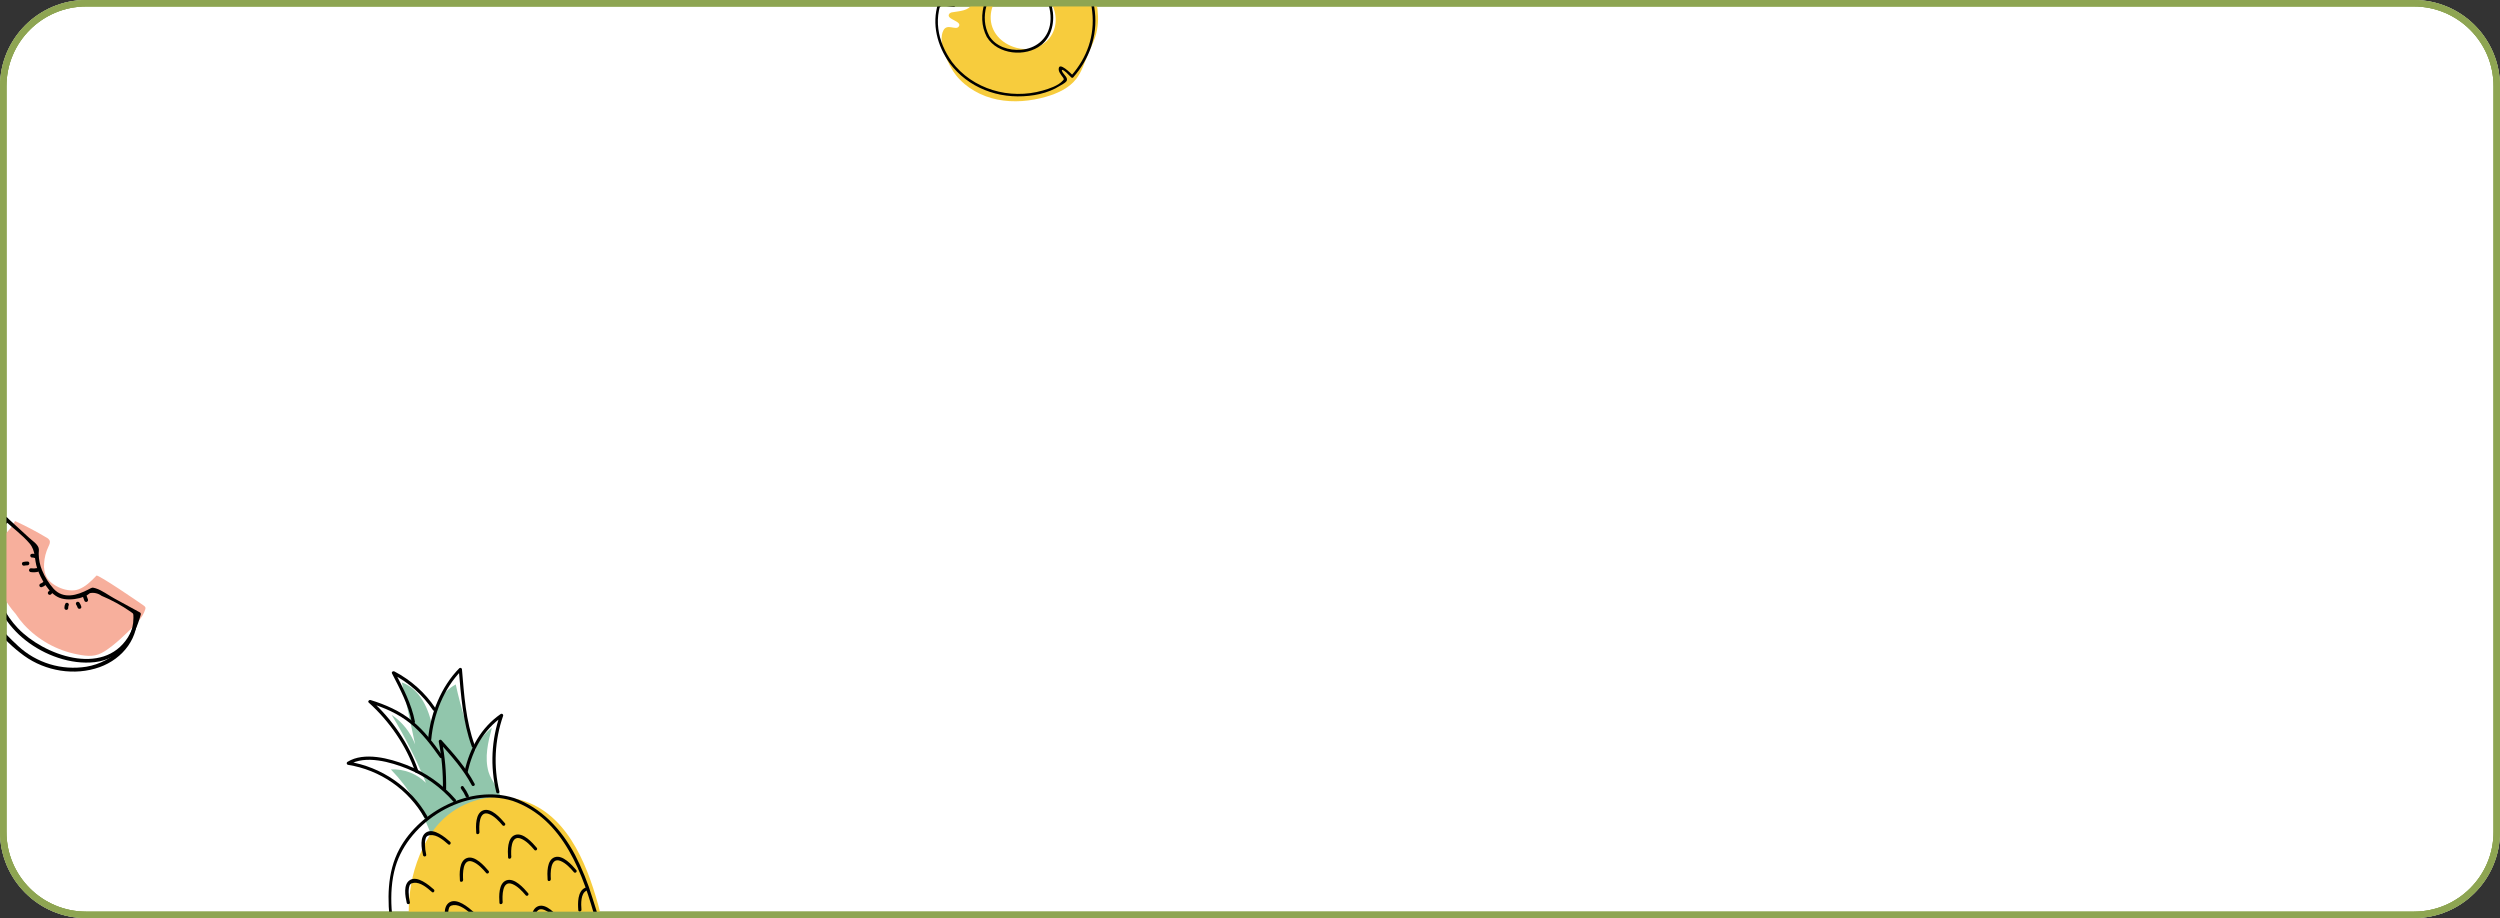 <?xml version="1.0" encoding="UTF-8"?> <svg xmlns="http://www.w3.org/2000/svg" width="4640" height="1704" viewBox="0 0 4640 1704" fill="none"><rect x="0" y="0" width="4640" height="1704" fill="#333333" stroke="none"/> <path d="M0 160C0 71.634 71.634 0 160 0H4480C4568.37 0 4640 71.634 4640 160V1544C4640 1632.37 4568.37 1704 4480 1704H160C71.635 1704 0 1632.37 0 1544V160Z" fill="white"></path> <path fill-rule="evenodd" clip-rule="evenodd" d="M4480 12H160C78.262 12 12 78.262 12 160V1544C12 1625.74 78.262 1692 160 1692H4480C4561.74 1692 4628 1625.74 4628 1544V160C4628 78.262 4561.74 12 4480 12ZM160 0C71.634 0 0 71.634 0 160V1544C0 1632.37 71.635 1704 160 1704H4480C4568.37 1704 4640 1632.37 4640 1544V160C4640 71.634 4568.37 0 4480 0H160Z" fill="#8EA552"></path> <mask id="mask0_2_3944" style="mask-type:alpha" maskUnits="userSpaceOnUse" x="0" y="0" width="4640" height="1704"> <path d="M0 160C0 71.634 71.634 0 160 0H4480C4568.37 0 4640 71.634 4640 160V1544C4640 1632.37 4568.37 1704 4480 1704H160C71.635 1704 0 1632.37 0 1544V160Z" fill="white"></path> </mask> <g mask="url(#mask0_2_3944)"> <path fill-rule="evenodd" clip-rule="evenodd" d="M4480 12H160C78.262 12 12 78.262 12 160V1544C12 1625.74 78.262 1692 160 1692H4480C4561.74 1692 4628 1625.74 4628 1544V160C4628 78.262 4561.74 12 4480 12ZM160 0C71.634 0 0 71.634 0 160V1544C0 1632.37 71.635 1704 160 1704H4480C4568.37 1704 4640 1632.37 4640 1544V160C4640 71.634 4568.37 0 4480 0H160Z" fill="#8EA552"></path> <g style="mix-blend-mode:multiply"> <path d="M2024.4 -32.374C2016.43 -54.184 2004.07 -77.416 1981.93 -84.418C1985.02 -71.917 1973.55 -58.118 1960.69 -58.86L1977.17 -105.899L1920.84 -91.709C1915.5 -90.092 1909.95 -89.239 1904.37 -89.176C1894.23 -89.547 1884.88 -95.087 1874.77 -95.89C1857.68 -97.229 1841.96 -84.274 1834.96 -68.622C1830.57 -58.818 1828.78 -48.026 1823.84 -38.429C1818.22 -27.781 1808.56 -18.987 1806.19 -7.186C1805.2 -2.243 1805.55 3.112 1803.57 7.663C1798.24 20.144 1781.23 20.433 1767.86 22.739C1765.56 22.882 1763.4 23.916 1761.85 25.623C1754.33 36.25 1787.57 38.989 1779.21 49.596C1773.67 56.639 1758 43.19 1751.08 56.124C1739.15 78.367 1760.86 122.585 1774.29 139.556C1793.21 163.447 1821.66 178.934 1851.48 184.866C1881.3 190.797 1912.58 187.935 1941.85 179.449C1963.08 173.271 1984.38 163.57 1997.83 146.023C2007.98 132.76 2012.72 116.263 2019.19 100.857C2023.9 89.633 2029.61 78.8 2033.23 67.184C2043.26 34.87 2036.05 -0.472 2024.4 -32.374ZM1950.13 67.534C1935.57 88.912 1908.94 95.276 1884.88 88.315C1858.52 80.695 1837.86 59.214 1838.71 30.648C1839.49 4.018 1857.57 -17.998 1882.82 -25.475C1884.54 -26.071 1886.4 -26.112 1888.14 -25.59C1889.88 -25.069 1891.42 -24.012 1892.52 -22.571C1896.68 -24.546 1901.19 -25.646 1905.79 -25.804C1923.17 -26.278 1938.47 -12.479 1947.95 0.97C1961.72 20.288 1963.83 47.412 1950.13 67.534Z" fill="#F7CC3D"></path> </g> <g style="mix-blend-mode:multiply"> <path d="M1766.65 114.594C1753.69 96.47 1744.38 75.834 1741.58 53.591C1740.08 42.28 1740.45 30.8 1742.67 19.608C1744.01 13.1 1744.03 10.649 1751.12 10.773C1757.52 10.896 1764.09 12.215 1770.43 12.832C1770.9 12.812 1771.35 12.659 1771.74 12.391C1772.12 12.123 1772.42 11.752 1772.6 11.32C1772.78 10.889 1772.84 10.415 1772.76 9.953C1772.68 9.492 1772.48 9.062 1772.16 8.713C1765.39 2.535 1757.07 -3.479 1751.4 -10.687C1747 -16.289 1745.23 -20.635 1747.92 -27.39C1752.5 -38.759 1761.62 -50.334 1769.47 -59.601C1784.38 -77.216 1803.39 -90.894 1824.83 -99.433C1849.42 -109.257 1876.05 -113.067 1902.33 -114.653C1913.66 -115.332 1939.4 -116.403 1938.1 -100.236C1937.26 -88.723 1929.37 -82.915 1940.88 -76.86C1941.21 -76.678 1941.57 -76.571 1941.94 -76.548C1942.31 -76.525 1942.68 -76.586 1943.03 -76.726C1943.37 -76.867 1943.68 -77.084 1943.93 -77.36C1944.18 -77.636 1944.36 -77.965 1944.47 -78.323C1946.2 -83.636 1946.75 -94.305 1950.11 -98.588C1954.6 -104.314 1960.9 -97.291 1965.58 -93.913L1964.71 -97.25C1961.48 -91.914 1958.84 -86.237 1956.86 -80.32C1954.5 -73.503 1956.37 -72.803 1963.27 -69.425C1963.83 -69.107 1964.49 -69.019 1965.11 -69.18C1965.74 -69.342 1966.27 -69.74 1966.61 -70.29L1976.9 -91.133L1973.07 -90.639C2002.98 -59.272 2022.36 -22.056 2027.16 21.462C2032.1 66.236 2017.74 106.83 1988.27 140.38H1991.71C1988.89 137.682 1964.18 111.855 1964.94 129.299C1965.1 132.78 1967.68 136.487 1969.53 139.206C1970.8 140.747 1971.98 142.355 1973.07 144.025C1974.7 147.176 1975.13 146.867 1972.74 149.483C1964.5 158.936 1946.77 164.826 1935.34 168.018C1874.03 185.566 1805.18 165.959 1766.46 114.471C1764.61 111.999 1760.28 114.471 1762.34 116.942C1797.09 163.24 1852.96 184.021 1909.84 177.842C1923.55 176.511 1937 173.267 1949.8 168.204C1955.61 165.876 1961.19 163.029 1966.48 159.698C1970.13 157.371 1976.66 154.343 1979.23 150.945C1983.35 145.405 1975.26 139.247 1972.6 134.86C1967.41 126.272 1974.35 130.267 1978.78 134.263C1982.09 137.29 1985.08 140.647 1988.33 143.737C1988.79 144.183 1989.41 144.433 1990.05 144.433C1990.7 144.433 1991.31 144.183 1991.77 143.737C2022.05 109.239 2037.08 67.534 2032.08 21.359C2027.16 -23.539 2007.36 -61.846 1976.47 -94.202C1976.21 -94.463 1975.88 -94.661 1975.53 -94.78C1975.18 -94.899 1974.8 -94.936 1974.43 -94.889C1974.07 -94.841 1973.71 -94.71 1973.4 -94.505C1973.09 -94.3 1972.83 -94.028 1972.64 -93.707L1962.34 -72.865L1965.68 -73.73C1961.09 -75.995 1961 -74.368 1961.21 -78.302C1961.33 -80.526 1963.13 -83.08 1964.01 -85.078C1965.4 -88.464 1967.02 -91.747 1968.87 -94.902C1969.18 -95.462 1969.27 -96.122 1969.11 -96.744C1968.95 -97.365 1968.55 -97.901 1968.01 -98.238C1964.42 -100.833 1954.93 -111.934 1949.47 -108.762C1947.18 -107.444 1946.65 -104.108 1945.95 -101.842C1943.68 -94.531 1942.16 -87.034 1939.77 -79.744L1943.35 -81.206C1942.01 -81.906 1939.63 -82.792 1939.23 -83.842C1938.64 -85.675 1941.69 -93.131 1942.12 -95.417C1942.84 -99.268 1944.32 -104.067 1942.84 -107.774C1940.49 -113.767 1931.16 -116.98 1925.41 -118.36C1913.06 -121.387 1899.42 -119.513 1886.86 -118.36C1874.9 -117.241 1863.03 -115.363 1851.31 -112.737C1810.33 -103.305 1776.24 -81.062 1753.07 -45.741C1748.81 -39.233 1738.2 -26.917 1740.9 -18.781C1745.27 -5.683 1759.07 3.317 1768.68 12.112L1770.41 7.993L1743.35 4.965C1742.82 4.968 1742.3 5.144 1741.88 5.468C1741.45 5.791 1741.15 6.244 1741 6.757C1729 44.982 1739.56 85.019 1762.4 116.983C1764.32 119.496 1768.44 117.169 1766.65 114.594Z" fill="black"></path> </g> <g style="mix-blend-mode:multiply"> <path d="M1835.8 66.236C1826.76 49.018 1825.71 29.927 1830.72 11.329C1832.28 4.865 1834.68 -1.367 1837.86 -7.207C1841.98 -14.374 1846.91 -16.64 1853.35 -21.068C1853.8 -21.354 1854.15 -21.774 1854.35 -22.269C1854.55 -22.764 1854.59 -23.309 1854.46 -23.827C1853.02 -30.583 1847.48 -37.379 1843.59 -42.961L1842.72 -39.624C1849.71 -42.755 1852.18 -33.198 1856.79 -30.212C1860.64 -27.72 1861.38 -28.75 1865.73 -30.377C1878.39 -34.717 1891.96 -35.633 1905.09 -33.034C1938.6 -26.525 1954.87 16.395 1948.58 47.041C1943.11 73.815 1921.44 90.291 1894.87 92.351C1872.46 94.102 1847.83 86.399 1835.78 66.318C1835.4 65.901 1834.89 65.629 1834.33 65.547C1833.77 65.466 1833.2 65.58 1832.71 65.871C1832.23 66.162 1831.86 66.611 1831.67 67.143C1831.48 67.675 1831.48 68.257 1831.66 68.79C1851.35 101.557 1903.75 106.582 1932.58 83.536C1972.6 51.655 1955.77 -30.645 1903.25 -38.285C1890.51 -40.139 1878.93 -38.018 1866.49 -35.938C1862.37 -35.237 1860.31 -34.825 1856.42 -37.997C1854.09 -39.871 1852.84 -43.414 1850.24 -44.938C1846.31 -47.285 1844.52 -45.72 1840.34 -43.846C1839.78 -43.516 1839.38 -42.98 1839.22 -42.356C1839.06 -41.731 1839.15 -41.068 1839.47 -40.51C1842.07 -36.803 1850.06 -28.152 1847.71 -23.642C1847.17 -22.571 1841.28 -19.523 1839.96 -18.246C1833.91 -12.191 1830.39 -3.829 1827.77 4.141C1820.73 25.684 1820.91 48.401 1831.6 68.769C1833.07 71.488 1837.27 69.016 1835.8 66.236Z" fill="black"></path> </g> <g style="mix-blend-mode:multiply"> <path d="M257.496 1151.82C263.052 1145.83 267.203 1138.68 269.648 1130.88C270.019 1129.83 270.112 1128.7 269.917 1127.61C269.348 1126.12 268.288 1124.87 266.912 1124.06C259.937 1118.93 181.729 1065.54 179.041 1068.34C169.25 1078.6 158.889 1089.01 145.582 1093.9C126.925 1100.75 95.947 1088.37 86.401 1070.94C82.597 1063.21 81.016 1054.58 81.838 1046.01C82.45 1035.11 85.176 1024.42 89.865 1014.56C91.587 1010.96 93.608 1006.86 92.079 1003.14C90.74 1000.75 88.691 998.84 86.218 997.669C67.353 986.395 47.882 976.169 27.892 967.037C19.611 985.377 1.58 994.876 -4.268 1014.17C-7.961 1023.66 -10.017 1033.71 -10.348 1043.89C-10.527 1065.75 -4.943 1087.26 5.843 1106.27C12.294 1118.15 20.085 1129.24 29.062 1139.35C33.684 1146.44 38.864 1153.16 44.555 1159.43C70.857 1187.87 105.555 1207.18 143.594 1214.52C163.764 1218.45 177.65 1219.66 195.031 1208.25C214.201 1195.7 230.624 1179.47 246.898 1163.5C250.272 1159.55 254.037 1155.79 257.496 1151.82Z" fill="#F7AF9C"></path> </g> <g style="mix-blend-mode:multiply"> <path d="M8.792 966.12C23.767 979.93 41.677 993.066 54.846 1008.58C66.842 1022.66 63.202 1038.17 69.113 1055.08C75.805 1074.21 90.348 1101.34 110.11 1109.38C121.403 1113.96 136.177 1112.97 147.782 1110.07C155.941 1107.88 152.922 1107.59 160.889 1105.2C162.914 1103.73 164.93 1102.28 166.936 1100.83C170.662 1100.12 174.495 1100.2 178.19 1101.05C181.886 1101.9 185.364 1103.51 188.405 1105.78C207.42 1113.7 225.541 1123.63 242.461 1135.38C253.12 1143.14 253.21 1144.81 248.922 1157.47C246.11 1166.45 242.219 1175.06 237.335 1183.1C190.722 1256.14 80.9 1216.02 33.071 1165.84C9.848 1141.34 -5.533 1110.47 -11.101 1077.18C-16.746 1044.04 -15.487 991.332 14.431 969.601C18.106 966.911 13.225 961.783 9.579 964.446C-22.481 987.753 -23.971 1043.42 -17.997 1078.78C-10.509 1122.19 12.842 1161.27 47.525 1188.44C82.487 1215.96 130.923 1233.98 175.812 1228.97C225.419 1223.32 249.087 1184.67 261.286 1140.73C261.5 1139.98 261.465 1139.18 261.186 1138.45C260.907 1137.73 260.399 1137.11 259.739 1136.69L212.473 1110.87C201.336 1104.87 189.783 1095.8 177.844 1091.99C170.473 1089.64 170.639 1090.7 163.855 1094.17C143.328 1104.81 118.044 1112.79 99.575 1092.87C90.489 1082.63 83.191 1070.93 77.987 1058.26C74.125 1048.86 72.04 1038.83 71.838 1028.67C71.646 1024.73 72.869 1020.78 71.632 1016.78C69.141 1009.35 59.843 1003.38 54.389 998.459L14.001 961.382C10.67 958.31 5.458 963.161 8.845 966.235L8.792 966.12Z" fill="black"></path> </g> <g style="mix-blend-mode:multiply"> <path d="M9.059 960.976C-33.315 993.11 -55.146 1040.24 -44.622 1093.51C-35.031 1142.1 5.711 1188.95 44.813 1217.13C84.467 1245.73 138.549 1254.86 184.896 1238.22C228.324 1222.61 259.386 1182.78 254.053 1135.61C253.539 1131.1 246.642 1132.7 247.129 1137.19C253.085 1189.92 209.194 1229.19 160.216 1237.44C137.583 1241.04 114.428 1239.44 92.501 1232.78C70.575 1226.11 50.45 1214.55 33.648 1198.97C2.535 1170.52 -29.592 1134.46 -37.842 1092.01C-47.732 1041.18 -26.55 996.796 13.94 966.105C17.561 963.356 12.708 958.201 9.088 960.949L9.059 960.976Z" fill="black"></path> </g> <g style="mix-blend-mode:multiply"> <path d="M45.018 1049.84C46.962 1049.45 48.939 1049.24 50.923 1049.23C55.508 1049.2 55.695 1042.1 51.137 1042.16C48.544 1042.18 45.959 1042.44 43.417 1042.95C38.859 1043.94 40.548 1050.76 44.989 1049.87L45.018 1049.84Z" fill="black"></path> </g> <g style="mix-blend-mode:multiply"> <path d="M80.413 1079.92C79.113 1081.28 77.511 1082.32 75.737 1082.95C74.836 1083.19 74.059 1083.76 73.567 1084.55C73.074 1085.34 72.904 1086.29 73.09 1087.2C73.307 1088.11 73.874 1088.9 74.67 1089.4C75.466 1089.89 76.425 1090.05 77.339 1089.85C80.324 1088.91 83.048 1087.29 85.292 1085.11C85.865 1084.44 86.171 1083.59 86.151 1082.71C86.131 1081.83 85.787 1080.99 85.184 1080.35C84.582 1079.71 83.764 1079.31 82.888 1079.24C82.012 1079.17 81.14 1079.42 80.44 1079.95L80.413 1079.92Z" fill="black"></path> </g> <g style="mix-blend-mode:multiply"> <path d="M93.847 1094.2L89.623 1098.17C89.051 1098.84 88.745 1099.69 88.765 1100.57C88.785 1101.45 89.129 1102.29 89.731 1102.93C90.334 1103.57 91.152 1103.97 92.028 1104.04C92.903 1104.11 93.775 1103.86 94.476 1103.33L98.699 1099.35C99.272 1098.69 99.578 1097.83 99.558 1096.95C99.538 1096.07 99.194 1095.23 98.591 1094.59C97.989 1093.95 97.171 1093.56 96.295 1093.48C95.419 1093.41 94.547 1093.67 93.847 1094.2Z" fill="black"></path> </g> <g style="mix-blend-mode:multiply"> <path d="M121.261 1120.46C120.029 1122.9 119.44 1125.61 119.551 1128.34C119.549 1129.27 119.903 1130.16 120.54 1130.84C121.177 1131.52 122.049 1131.92 122.977 1131.98C123.913 1132 124.819 1131.65 125.501 1131.01C126.182 1130.37 126.584 1129.49 126.619 1128.55C126.461 1127.04 126.693 1125.52 127.29 1124.13C127.756 1123.32 127.893 1122.36 127.673 1121.45C127.453 1120.55 126.893 1119.76 126.108 1119.25C125.304 1118.77 124.34 1118.62 123.427 1118.84C122.514 1119.06 121.725 1119.64 121.233 1120.44L121.261 1120.46Z" fill="black"></path> </g> <g style="mix-blend-mode:multiply"> <path d="M141.249 1122.04C142.412 1123.67 143.312 1125.47 143.917 1127.38C145.173 1131.69 152.093 1130.23 150.841 1125.81C150.113 1123.28 148.992 1120.89 147.519 1118.72C147.054 1117.91 146.301 1117.31 145.412 1117.04C144.522 1116.76 143.562 1116.84 142.724 1117.24C141.895 1117.68 141.275 1118.44 140.999 1119.33C140.723 1120.23 140.812 1121.2 141.249 1122.04Z" fill="black"></path> </g> <g style="mix-blend-mode:multiply"> <path d="M153.001 1104.99L156.448 1114.49C156.692 1115.38 157.265 1116.16 158.053 1116.65C158.841 1117.14 159.786 1117.31 160.698 1117.14C161.609 1116.92 162.399 1116.35 162.894 1115.56C163.39 1114.76 163.552 1113.8 163.345 1112.89L159.898 1103.39C159.654 1102.49 159.08 1101.72 158.292 1101.23C157.504 1100.74 156.56 1100.56 155.649 1100.74C154.737 1100.96 153.947 1101.53 153.452 1102.32C152.956 1103.12 152.794 1104.08 153.001 1104.99Z" fill="black"></path> </g> <g style="mix-blend-mode:multiply"> <path d="M57.276 1061.82C61.663 1062.44 66.128 1062.26 70.451 1061.28C71.309 1061.02 72.037 1060.44 72.487 1059.66C72.937 1058.89 73.077 1057.97 72.878 1057.09C72.679 1056.21 72.156 1055.45 71.414 1054.94C70.672 1054.43 69.766 1054.23 68.878 1054.36C65.139 1055.19 61.278 1055.32 57.49 1054.75C56.555 1054.73 55.648 1055.07 54.967 1055.72C54.286 1056.36 53.884 1057.24 53.849 1058.18C53.847 1059.11 54.201 1060 54.839 1060.68C55.476 1061.36 56.348 1061.76 57.276 1061.82Z" fill="black"></path> </g> <g style="mix-blend-mode:multiply"> <path d="M60.5 1034.84C61.159 1034.72 61.839 1034.81 62.445 1035.09C63.254 1035.56 64.211 1035.7 65.118 1035.48C66.025 1035.26 66.813 1034.69 67.319 1033.91C67.805 1033.11 67.954 1032.14 67.733 1031.23C67.511 1030.32 66.938 1029.53 66.137 1029.04C63.913 1027.88 61.366 1027.49 58.898 1027.94C54.231 1028.82 56.006 1035.6 60.471 1034.86L60.5 1034.84Z" fill="black"></path> </g> <g style="mix-blend-mode:multiply"> <path d="M883.46 1394.47C867.68 1354.14 855.105 1312.62 845.852 1270.31C831.677 1278.14 820.059 1289.89 812.389 1304.16C804.719 1318.42 801.322 1334.59 802.604 1350.74C796.368 1315.9 779.325 1278.48 745.874 1266.62L770.474 1381.66C761.989 1359.28 746.737 1340.1 726.842 1326.78C751.389 1367.08 772.682 1409.27 790.516 1452.95C782.011 1444.49 771.827 1437.9 760.62 1433.61C749.414 1429.31 737.433 1427.42 725.448 1428.04C760.487 1464.39 786.772 1508.25 802.303 1556.29C831.722 1541.91 861.76 1528.91 892.418 1517.27C910.365 1510.46 933.65 1507.52 930.579 1484.34C928.229 1466.62 911.862 1450.25 906.799 1432.88C898.911 1405.85 905.814 1377.22 912.952 1350.85C904.553 1356.19 878.768 1382.49 883.46 1394.47Z" fill="#91C6AC"></path> </g> <g style="mix-blend-mode:multiply"> <path d="M788.305 1847.15C827.336 1941.12 904.192 2010.26 1015.07 1974.32C1055.29 1961.29 1089.66 1935.55 1108.9 1897.43C1142.47 1830.93 1129.21 1747.99 1110.21 1679.29C1088.17 1599.65 1049.36 1503.92 959.774 1482.94C936.221 1477.65 911.745 1478.04 888.373 1484.08C865.001 1490.13 843.404 1501.65 825.369 1517.7C797.604 1542.86 780.2 1577.72 769.547 1613.64C749.871 1679.68 756.745 1771.5 788.305 1847.15Z" fill="#F7CC3D"></path> </g> <g style="mix-blend-mode:multiply"> <path d="M828.019 1464.35C828.51 1434.5 825.899 1404.67 820.227 1375.36L815.006 1377.86C837.573 1402.82 859.792 1427.55 875.5 1457.28C877.305 1460.67 882.691 1458.09 880.882 1454.67C864.894 1424.4 842.467 1399.37 819.531 1373.95C819.098 1373.46 818.516 1373.12 817.874 1372.99C817.233 1372.86 816.566 1372.94 815.975 1373.23C815.384 1373.51 814.902 1373.98 814.602 1374.56C814.301 1375.14 814.199 1375.8 814.31 1376.45C819.897 1405.23 822.479 1434.51 822.013 1463.83C821.947 1467.67 827.957 1468.21 827.969 1464.35L828.019 1464.35Z" fill="black"></path> </g> <g style="mix-blend-mode:multiply"> <path d="M793.315 1515.27C778.071 1488.44 756.988 1465.37 731.625 1447.78C706.263 1430.19 677.27 1418.53 646.792 1413.66L647.832 1419.33C678.017 1400.63 725.695 1414.52 756.148 1426.85C789.029 1440.19 818.29 1461.12 841.547 1487.92C842.1 1488.34 842.78 1488.56 843.474 1488.53C844.167 1488.51 844.83 1488.24 845.351 1487.78C845.872 1487.32 846.218 1486.7 846.331 1486.02C846.444 1485.33 846.317 1484.63 845.972 1484.03C821.191 1455.47 789.793 1433.42 754.521 1419.8C723.009 1407.59 675.953 1394.84 645.117 1413.91C644.556 1414.22 644.106 1414.69 643.831 1415.27C643.556 1415.85 643.47 1416.49 643.585 1417.12C643.7 1417.75 644.011 1418.33 644.473 1418.77C644.935 1419.21 645.524 1419.49 646.157 1419.58C675.607 1424.32 703.618 1435.61 728.129 1452.61C752.641 1469.61 773.028 1491.88 787.791 1517.8C789.687 1521.13 795.102 1518.57 793.172 1515.2L793.315 1515.27Z" fill="black"></path> </g> <g style="mix-blend-mode:multiply"> <path d="M867.844 1433.32C877.2 1391.72 897.313 1354.54 932.87 1329.82L928.103 1326.53C911.993 1372.72 909.539 1422.58 921.036 1470.13C921.929 1473.87 927.826 1472.81 926.929 1469.05C915.655 1422.58 918.031 1373.85 933.77 1328.71C933.982 1328.09 933.986 1327.41 933.78 1326.79C933.575 1326.17 933.172 1325.63 932.632 1325.26C932.092 1324.88 931.446 1324.7 930.79 1324.73C930.135 1324.76 929.508 1325 929.003 1325.42C892.74 1350.63 871.805 1388.93 862.252 1431.41C861.419 1435.14 867.043 1437.22 867.772 1433.49L867.844 1433.32Z" fill="black"></path> </g> <g style="mix-blend-mode:multiply"> <path d="M776.23 1430.13C759.498 1380.95 727.474 1334.71 689.013 1300.03L685.729 1304.82C712.973 1313.24 739.237 1324.59 761.577 1342.69C783.407 1360.4 800.426 1383.13 816.488 1405.96C818.708 1409.1 823.233 1405.19 820.913 1402.07C804.512 1378.79 787.114 1355.82 764.872 1337.82C742.166 1319.4 715.419 1307.8 687.662 1299.25C685.102 1298.46 681.973 1301.86 684.373 1304.02C722.56 1338.46 754.219 1383.98 770.733 1432.81C771.965 1436.44 777.341 1433.81 776.115 1430.2L776.23 1430.13Z" fill="black"></path> </g> <g style="mix-blend-mode:multiply"> <path d="M800.481 1371.94C804.564 1326.4 823.879 1277.45 856.361 1244.66L851.479 1242.98C855.571 1291.06 858.995 1339.98 875.662 1385.73C876.993 1389.34 882.369 1386.71 881.043 1383.12C864.485 1337.97 861.408 1289.4 857.372 1241.9C857.264 1241.39 857.026 1240.92 856.681 1240.53C856.337 1240.14 855.897 1239.85 855.405 1239.68C854.914 1239.51 854.387 1239.48 853.876 1239.57C853.365 1239.67 852.888 1239.89 852.49 1240.23C818.879 1274.15 798.762 1324.33 794.566 1371.64C794.582 1372.38 794.871 1373.09 795.377 1373.63C795.883 1374.17 796.571 1374.51 797.308 1374.57C798.045 1374.64 798.781 1374.43 799.374 1373.98C799.967 1373.54 800.376 1372.89 800.522 1372.17L800.481 1371.94Z" fill="black"></path> </g> <g style="mix-blend-mode:multiply"> <path d="M770.129 1339.3C763.782 1306.39 748.099 1276.93 732.913 1247.39L728.465 1251.16C758.738 1266.81 784.586 1289.83 803.631 1318.09C805.782 1321.27 810.306 1317.36 808.056 1314.2C788.796 1285.53 762.656 1262.15 732.025 1246.19C729.586 1244.94 726.112 1247.02 727.577 1249.96C742.498 1279.04 758.055 1307.95 764.281 1340.35C764.484 1341.07 764.949 1341.69 765.585 1342.09C766.221 1342.48 766.983 1342.63 767.721 1342.49C768.458 1342.36 769.119 1341.95 769.573 1341.35C770.027 1340.76 770.241 1340.01 770.174 1339.26L770.129 1339.3Z" fill="black"></path> </g> <g style="mix-blend-mode:multiply"> <path d="M855.68 1463.82C859.208 1468.56 862.198 1473.67 864.594 1479.07C866.164 1482.59 871.571 1479.97 869.976 1476.46C867.342 1470.61 864.067 1465.06 860.209 1459.93C857.894 1456.84 853.369 1460.75 855.784 1463.83L855.68 1463.82Z" fill="black"></path> </g> <g style="mix-blend-mode:multiply"> <path d="M953.412 1480.89C874.533 1456.2 779.758 1504.84 741.515 1575.43C717.669 1619.44 718.734 1670.77 724.809 1719.15C728.625 1748.45 734.753 1777.4 743.135 1805.74C750.65 1831.57 758.904 1858.35 772.163 1881.88C784.468 1902.85 799.247 1922.27 816.184 1939.72C831.335 1956.32 850.624 1968.6 872.078 1975.29C918.904 1989.45 969.113 1987.62 1014.78 1970.08C1053.49 1955.53 1086.21 1930.89 1105.03 1893.41C1125.42 1852.85 1128.54 1801.06 1122.84 1756.69C1118.93 1726.23 1108.84 1695.78 1099.58 1666.59C1091.22 1639 1080.39 1612.22 1067.22 1586.59C1042.25 1539.56 1004.63 1498.56 953.324 1480.83C952.639 1480.72 951.936 1480.85 951.337 1481.2C950.737 1481.55 950.276 1482.1 950.032 1482.75C949.788 1483.4 949.777 1484.11 949.999 1484.77C950.221 1485.42 950.664 1485.98 951.252 1486.35C1046.27 1519.19 1082.78 1623.49 1106.57 1711.82C1118.86 1757.42 1122.73 1803.3 1113.44 1850.03C1105.51 1889.86 1082.97 1925.45 1048.34 1947.22C1007.18 1972.56 958.64 1983.19 910.652 1977.39C888.685 1974.48 865.014 1969.29 846.083 1957.29C825.723 1944.37 810.558 1924.74 796.069 1905.87C764.51 1864.68 749.515 1814.18 738.56 1763.99C727.841 1714.94 719.569 1658.23 733.864 1609.09C758.707 1523.73 864.37 1459.22 951.257 1486.38C955.039 1487.66 957.092 1482.04 953.412 1480.89Z" fill="black"></path> </g> <g style="mix-blend-mode:multiply"> <path d="M1079.18 1688.22C1078.4 1678.08 1077.45 1658 1088.65 1653.07C1089.27 1652.68 1089.73 1652.06 1089.93 1651.35C1090.14 1650.64 1090.07 1649.88 1089.75 1649.21C1089.43 1648.55 1088.87 1648.02 1088.19 1647.74C1087.5 1647.46 1086.74 1647.44 1086.04 1647.69C1071.66 1654.18 1072.31 1676.37 1073.32 1689.42C1073.61 1693.25 1079.49 1692.14 1079.21 1688.34L1079.18 1688.22Z" fill="black"></path> </g> <g style="mix-blend-mode:multiply"> <path d="M992.04 1722.55C991.259 1711.85 990.639 1681.15 1009.83 1688.66C1019.79 1692.56 1028.41 1702 1035.17 1709.96C1035.72 1710.38 1036.4 1710.6 1037.09 1710.57C1037.79 1710.55 1038.45 1710.28 1038.97 1709.82C1039.49 1709.37 1039.84 1708.74 1039.95 1708.06C1040.07 1707.37 1039.94 1706.67 1039.59 1706.07C1031.29 1696.23 1014.04 1676.63 999.161 1681.8C984.279 1686.97 985.159 1711.38 986.048 1723.65C986.315 1727.48 992.202 1726.38 991.941 1722.57L992.04 1722.55Z" fill="black"></path> </g> <g style="mix-blend-mode:multiply"> <path d="M834.132 1716.06C832.658 1709.85 831.881 1703.51 831.817 1697.13C831.755 1694.38 831.948 1691.64 832.394 1688.93C833.524 1683.04 835.402 1680.67 841.532 1679.9C853.766 1678.51 866.247 1689.25 875.072 1697.01C877.957 1699.56 881.338 1694.6 878.463 1692.09C868.967 1683.76 848.649 1666.72 834.842 1674.4C821.036 1682.07 825.56 1705.19 828.24 1717.14C829.082 1720.89 834.979 1719.83 834.132 1716.06Z" fill="black"></path> </g> <g style="mix-blend-mode:multiply"> <path d="M932.952 1674.62C932.17 1663.92 931.55 1633.22 950.736 1640.72C960.704 1644.62 969.324 1654.07 976.079 1662.03C976.632 1662.45 977.313 1662.66 978.006 1662.64C978.699 1662.61 979.363 1662.35 979.884 1661.89C980.404 1661.43 980.751 1660.81 980.864 1660.12C980.977 1659.44 980.85 1658.73 980.504 1658.13C972.198 1648.3 954.955 1628.69 940.072 1633.86C925.19 1639.03 926.07 1663.44 926.96 1675.72C927.226 1679.55 933.114 1678.44 932.852 1674.64L932.952 1674.62Z" fill="black"></path> </g> <g style="mix-blend-mode:multiply"> <path d="M791.057 1586.18C789.583 1579.98 788.806 1573.63 788.742 1567.26C788.68 1564.51 788.873 1561.77 789.319 1559.06C790.449 1553.17 792.326 1550.79 798.457 1550.03C810.691 1548.63 823.172 1559.37 831.997 1567.13C834.882 1569.69 838.263 1564.72 835.388 1562.22C825.892 1553.89 805.573 1536.85 791.767 1544.52C777.96 1552.2 782.485 1575.32 785.165 1587.26C786.007 1591.02 791.904 1589.96 791.057 1586.18Z" fill="black"></path> </g> <g style="mix-blend-mode:multiply"> <path d="M889.873 1544.72C889.092 1534.02 888.472 1503.32 907.658 1510.82C917.626 1514.73 926.246 1524.17 933.001 1532.13C933.554 1532.55 934.235 1532.76 934.928 1532.74C935.621 1532.71 936.285 1532.45 936.805 1531.99C937.326 1531.53 937.672 1530.91 937.786 1530.22C937.899 1529.54 937.772 1528.84 937.426 1528.23C929.12 1518.4 911.876 1498.79 896.994 1503.96C882.112 1509.14 882.992 1533.54 883.881 1545.82C884.148 1549.65 890.035 1548.54 889.774 1544.74L889.873 1544.72Z" fill="black"></path> </g> <g style="mix-blend-mode:multiply"> <path d="M1022.37 1631.77C1021.58 1621.07 1020.96 1590.37 1040.15 1597.87C1050.12 1601.78 1058.74 1611.22 1065.49 1619.18C1066.05 1619.6 1066.73 1619.81 1067.42 1619.79C1068.11 1619.76 1068.78 1619.5 1069.3 1619.04C1069.82 1618.58 1070.16 1617.96 1070.28 1617.27C1070.39 1616.59 1070.26 1615.89 1069.92 1615.28C1061.61 1605.45 1044.37 1585.84 1029.49 1591.01C1014.6 1596.19 1015.48 1620.59 1016.37 1632.87C1016.64 1636.7 1022.53 1635.59 1022.27 1631.79L1022.37 1631.77Z" fill="black"></path> </g> <g style="mix-blend-mode:multiply"> <path d="M744.344 1750.83C743.563 1740.12 742.942 1709.42 762.129 1716.93C772.097 1720.83 780.717 1730.28 787.471 1738.24C788.024 1738.66 788.705 1738.87 789.399 1738.85C790.092 1738.82 790.755 1738.56 791.276 1738.1C791.797 1737.64 792.143 1737.02 792.256 1736.33C792.369 1735.65 792.242 1734.94 791.896 1734.34C783.59 1724.51 766.347 1704.9 751.465 1710.07C736.583 1715.24 737.462 1739.65 738.352 1751.93C738.618 1755.76 744.506 1754.65 744.245 1750.85L744.344 1750.83Z" fill="black"></path> </g> <g style="mix-blend-mode:multiply"> <path d="M760.776 1674.67C759.302 1668.47 758.525 1662.12 758.46 1655.75C758.399 1653 758.592 1650.25 759.037 1647.54C760.168 1641.66 762.045 1639.28 768.176 1638.52C780.409 1637.12 792.891 1647.86 801.716 1655.62C804.6 1658.18 807.982 1653.21 805.106 1650.71C795.611 1642.38 775.292 1625.34 761.486 1633.01C747.679 1640.68 752.204 1663.81 754.884 1675.75C755.726 1679.51 761.623 1678.45 760.776 1674.67Z" fill="black"></path> </g> <g style="mix-blend-mode:multiply"> <path d="M859.572 1633.24C858.791 1622.54 858.17 1591.84 877.357 1599.34C887.324 1603.24 895.944 1612.69 902.699 1620.65C903.252 1621.07 903.933 1621.28 904.626 1621.26C905.32 1621.23 905.983 1620.97 906.504 1620.51C907.024 1620.05 907.371 1619.43 907.484 1618.74C907.597 1618.06 907.47 1617.35 907.124 1616.75C898.818 1606.92 881.575 1587.31 866.693 1592.48C851.81 1597.65 852.69 1622.06 853.58 1634.34C853.846 1638.17 859.734 1637.06 859.472 1633.26L859.572 1633.24Z" fill="black"></path> </g> <g style="mix-blend-mode:multiply"> <path d="M949.006 1590.39C948.225 1579.68 947.605 1548.98 966.791 1556.49C976.759 1560.39 985.379 1569.84 992.134 1577.8C992.687 1578.22 993.367 1578.43 994.061 1578.41C994.754 1578.38 995.417 1578.12 995.938 1577.66C996.459 1577.2 996.805 1576.57 996.918 1575.89C997.031 1575.21 996.905 1574.5 996.559 1573.9C988.253 1564.07 971.009 1544.46 956.127 1549.63C941.245 1554.8 942.124 1579.21 943.014 1591.49C943.28 1595.32 949.168 1594.21 948.907 1590.4L949.006 1590.39Z" fill="black"></path> </g> <path fill-rule="evenodd" clip-rule="evenodd" d="M4480 12H160C78.262 12 12 78.262 12 160V1544C12 1625.74 78.262 1692 160 1692H4480C4561.74 1692 4628 1625.74 4628 1544V160C4628 78.262 4561.74 12 4480 12ZM160 0C71.634 0 0 71.634 0 160V1544C0 1632.37 71.635 1704 160 1704H4480C4568.37 1704 4640 1632.37 4640 1544V160C4640 71.634 4568.37 0 4480 0H160Z" fill="#8EA552"></path> </g> </svg> 